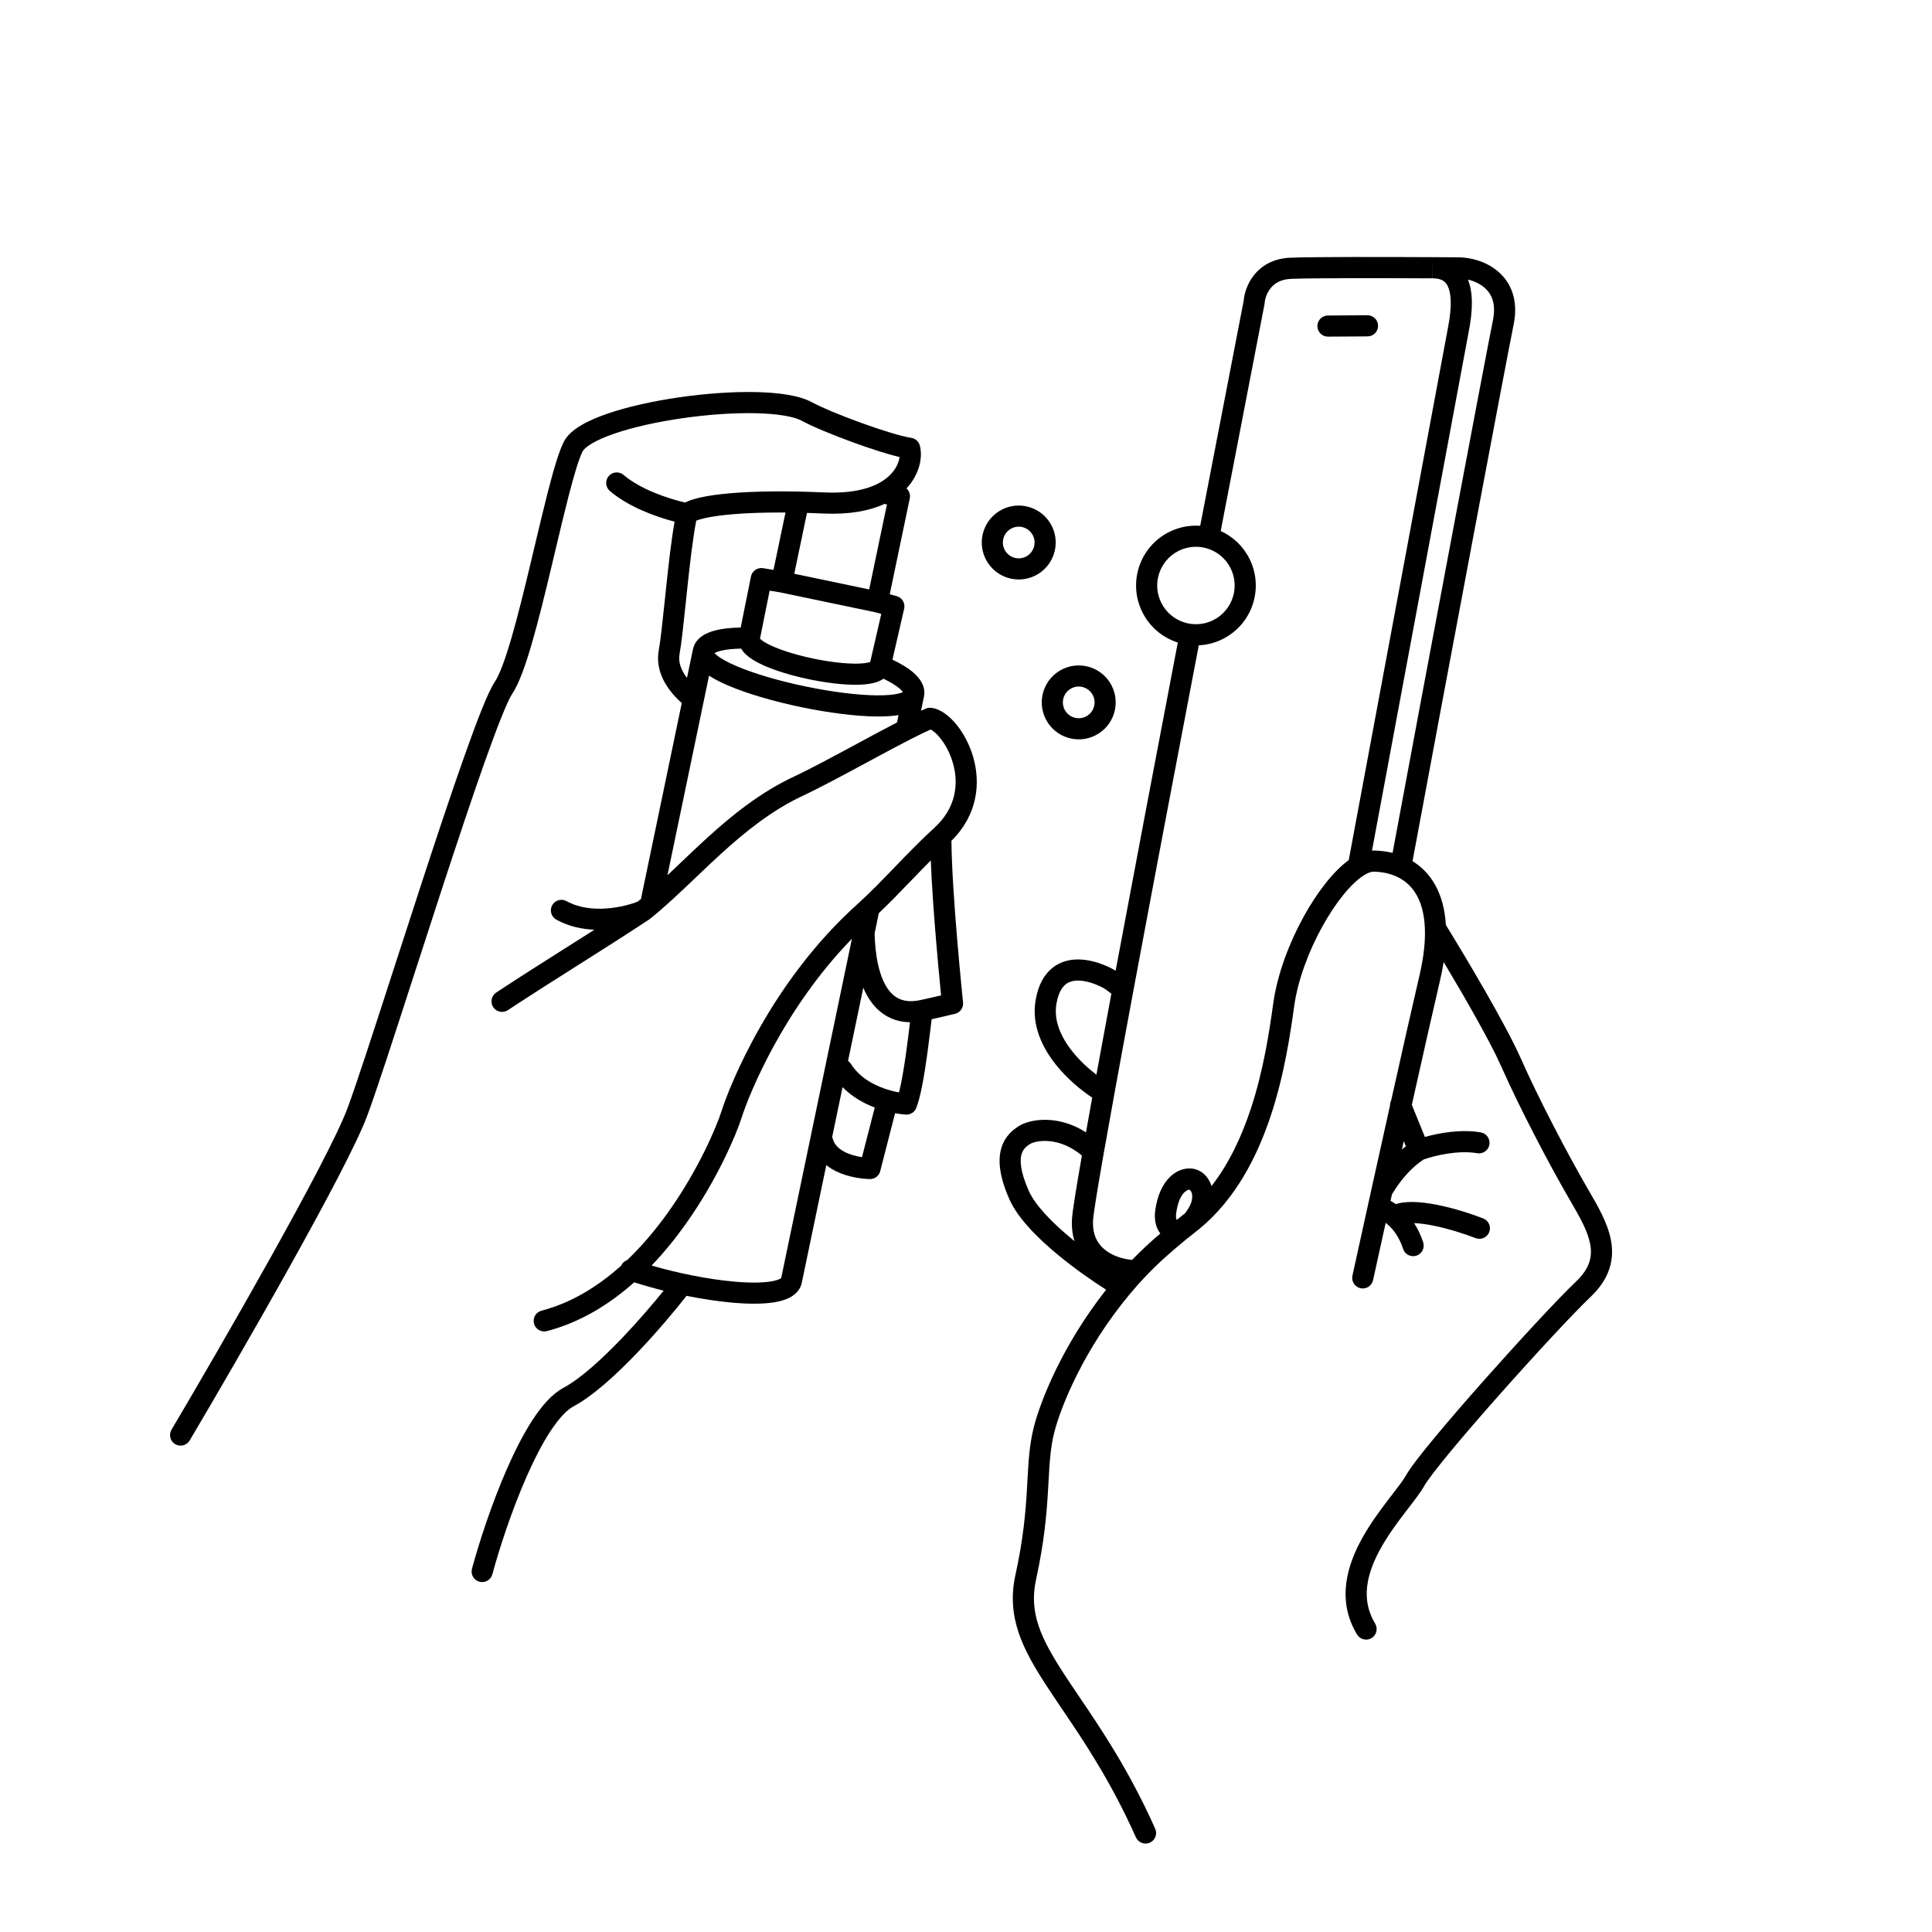<?xml version="1.0" encoding="UTF-8"?>
<!-- Uploaded to: SVG Repo, www.svgrepo.com, Generator: SVG Repo Mixer Tools -->
<svg fill="#000000" width="800px" height="800px" version="1.1" viewBox="144 144 512 512" xmlns="http://www.w3.org/2000/svg">
 <g>
  <path d="m509.2 230.33c0.012 1.547-1.234 2.809-2.781 2.816l-10.484 0.066c-1.543 0.012-2.805-1.234-2.816-2.777-0.008-1.547 1.238-2.809 2.781-2.82l10.484-0.066c1.547-0.008 2.805 1.234 2.816 2.781z"/>
  <path d="m473.58 223.73c-3.269 16.848-7.266 37.512-11.516 59.613-2.754-0.199-5.598 0.316-8.246 1.648-7.828 3.93-10.988 13.461-7.055 21.289 1.996 3.977 5.438 6.75 9.367 8-5.777 30.191-11.625 60.996-16.477 86.969-0.789-0.484-1.93-1.066-3.246-1.582-1.727-0.68-3.953-1.32-6.293-1.395-2.356-0.074-5 0.434-7.254 2.262-2.262 1.832-3.758 4.684-4.418 8.562-1.117 6.582 1.766 12.508 5.336 17 2.992 3.769 6.68 6.809 9.672 8.789-0.594 3.277-1.145 6.356-1.652 9.207-3.066-1.969-6.125-2.914-8.871-3.219-3.777-0.414-7.098 0.387-8.926 1.555-1.34 0.859-3.672 2.5-4.652 5.883-0.953 3.281-0.461 7.606 2.148 13.5 2.281 5.141 7.711 10.504 13.121 14.945 4.32 3.551 8.902 6.738 12.52 9.035-11.465 14.52-17.371 29.328-19.168 36.434-1.168 4.609-1.414 9.098-1.684 14.086v0.012c-0.027 0.477-0.055 0.957-0.082 1.445-0.016 0.254-0.027 0.508-0.043 0.766-0.348 5.965-0.922 13.105-3.07 22.898-2.449 11.191 1.969 19.727 8.434 29.598 1.199 1.836 2.481 3.727 3.82 5.711 5.93 8.766 13.039 19.277 19.684 34.172 0.629 1.41 2.285 2.043 3.695 1.414 1.414-0.629 2.047-2.285 1.418-3.695-6.863-15.383-14.285-26.352-20.227-35.129-1.316-1.945-2.559-3.785-3.707-5.539-6.379-9.742-9.574-16.547-7.648-25.336 2.231-10.184 2.832-17.645 3.188-23.766 0.047-0.781 0.09-1.539 0.129-2.269 0.281-5.043 0.496-8.949 1.52-12.996 1.707-6.746 7.836-22.109 20.074-36.719 1.191-1.426 2.445-2.844 3.754-4.242 3.531-3.773 7.195-6.965 11.258-10.297 0.477-0.391 1.02-0.816 1.598-1.266l0.023-0.02c0.559-0.438 1.152-0.898 1.684-1.336 9.57-7.848 15.332-19.066 18.957-29.969 3.633-10.922 5.211-21.801 6.238-29.164 0.949-6.773 3.777-14.363 7.359-20.883 3.633-6.606 7.785-11.656 11.117-13.746 1.203-0.758 2.051-0.965 2.559-0.957 2.137 0.039 4.207 0.445 6.039 1.273 3.852 1.742 7.25 5.637 7.555 13.82 0.129 3.375-0.281 7.473-1.434 12.414-1.871 8.016-4.637 20.27-7.504 33.129-0.211 0.414-0.32 0.883-0.305 1.359-1.637 7.344-3.301 14.848-4.848 21.84l-0.996 4.519c-1.609 7.281-3.039 13.801-4.117 18.703-0.328 1.512 0.625 3.004 2.137 3.336 1.512 0.328 3.004-0.625 3.332-2.137 0.898-4.102 2.051-9.336 3.344-15.199 0.152 0.117 0.309 0.246 0.465 0.383 1.484 1.273 3.113 3.34 4.152 6.531 0.48 1.469 2.059 2.269 3.527 1.793 1.469-0.48 2.273-2.059 1.797-3.527-0.641-1.969-1.473-3.656-2.402-5.094 1.484 0.051 3.195 0.281 5.016 0.645 4.168 0.824 8.535 2.262 11.258 3.324 1.438 0.562 3.062-0.145 3.625-1.586 0.566-1.438-0.145-3.062-1.586-3.625-2.945-1.152-7.637-2.699-12.211-3.606-2.285-0.453-4.629-0.766-6.762-0.762-1.379 0.004-2.844 0.137-4.191 0.559-0.477-0.324-0.949-0.605-1.406-0.852l0.387-1.75c2.82-4.652 5.766-7.481 8.375-9.207 2.785-1.004 9.113-2.551 14.207-1.668 1.523 0.266 2.973-0.754 3.234-2.277 0.266-1.523-0.754-2.973-2.277-3.238-5.231-0.91-11.07 0.152-14.816 1.207l-3.461-8.508c2.863-12.84 5.617-25.047 7.481-33.023 0.391-1.68 0.707-3.289 0.953-4.828 5.371 8.969 12.289 20.969 15.223 27.59 5.019 11.328 12.695 25.922 17.879 34.883 0.148 0.258 0.297 0.516 0.445 0.77 2.481 4.281 4.562 7.879 5.254 11.344 0.348 1.742 0.312 3.352-0.195 4.926-0.516 1.578-1.566 3.305-3.539 5.18-4.574 4.344-14.809 15.371-24.336 26.109-4.777 5.387-9.406 10.734-13.09 15.18-3.609 4.352-6.504 8.062-7.621 10.059-0.691 1.23-1.953 2.871-3.625 5.043l-0.008 0.008-0.023 0.035c-0.16 0.203-0.32 0.418-0.488 0.633-0.207 0.27-0.418 0.543-0.637 0.828-2.148 2.816-4.641 6.191-6.715 9.887-4.113 7.328-6.977 16.645-1.473 25.742 0.801 1.324 2.519 1.746 3.844 0.945 1.32-0.797 1.746-2.519 0.945-3.844-3.918-6.473-2.211-13.375 1.566-20.105 1.871-3.332 4.156-6.445 6.281-9.227 0.105-0.133 0.207-0.27 0.309-0.402l0.203-0.262c0.141-0.184 0.281-0.367 0.422-0.551l0.105-0.133c1.672-2.172 3.262-4.238 4.172-5.859 0.82-1.461 3.344-4.754 7.051-9.227 3.633-4.379 8.215-9.676 12.969-15.035 9.531-10.746 19.625-21.605 24.004-25.766 2.508-2.383 4.152-4.875 5.008-7.512 0.855-2.644 0.859-5.246 0.359-7.746-0.879-4.426-3.43-8.809-5.758-12.812-0.195-0.34-0.395-0.676-0.586-1.008-5.106-8.828-12.684-23.242-17.605-34.352-3.969-8.957-14.617-26.809-19.754-35.137-0.496-8.414-3.934-13.906-8.836-16.914 8.254-44.496 24.727-132.05 26.793-142.21 1.301-6.379-0.641-11.051-4.074-14.016-3.234-2.793-7.496-3.816-10.695-3.797-1.902-0.016-4.16-0.027-6.637-0.043h-0.023c-12.746-0.062-31.477-0.098-37.707 0.141-4.504 0.172-7.644 2.098-9.633 4.57-1.844 2.293-2.621 4.949-2.777 6.863zm50.117-11.574-0.008 5.602c2.164 0.012 3.301 0.695 3.973 2.051 0.852 1.723 1.254 5.09 0.035 11.207l-0.004 0.016-26.262 140.9c-4.219 3.078-8.508 8.734-11.996 15.078-3.82 6.953-6.93 15.195-7.996 22.805-1.027 7.356-2.555 17.781-6.008 28.168-2.41 7.25-5.719 14.352-10.352 20.324-0.828-2.531-2.746-4.359-5.227-4.625-3.809-0.41-8.555 2.758-9.699 11.078-0.328 2.379 0.121 4.543 1.344 6.129-2.566 2.199-5.047 4.473-7.481 6.996-2.074-0.172-4.617-0.855-6.641-2.269-2.246-1.566-3.977-4.078-3.691-8.359 0.113-1.684 1.102-7.844 2.809-17.562 0.785-4.477 1.711-9.66 2.762-15.434 0.043-0.152 0.07-0.312 0.086-0.469 1.453-8.008 3.137-17.129 4.981-27.035 5.019-26.941 11.234-59.695 17.367-91.742 2.152-0.102 4.316-0.645 6.363-1.672 7.828-3.93 10.988-13.465 7.059-21.293-1.695-3.371-4.426-5.875-7.613-7.32 4.289-22.293 8.316-43.133 11.605-60.09l0.035-0.176 0.012-0.18c0.062-0.961 0.492-2.566 1.57-3.906 0.996-1.238 2.633-2.375 5.484-2.484 6.078-0.23 24.656-0.199 37.461-0.133zm-59.93 77.16c-0.176-0.035-0.348-0.082-0.508-0.148-2.254-0.523-4.699-0.293-6.93 0.824-5.062 2.547-7.109 8.715-4.566 13.777 2.543 5.066 8.711 7.109 13.777 4.566 5.066-2.543 7.109-8.711 4.566-13.777-1.316-2.621-3.606-4.434-6.211-5.219-0.043-0.008-0.086-0.016-0.129-0.023zm69.262-71.207c1.355 3.383 1.344 8.035 0.16 13.984l-0.004 0.016-25.59 137.3c0.176-0.012 0.348-0.012 0.527-0.012 1.633 0.031 3.293 0.227 4.926 0.629 8.316-44.816 24.531-131.01 26.594-141.14 0.926-4.543-0.457-7.117-2.246-8.66-1.242-1.07-2.82-1.762-4.367-2.125zm-17.016 228.29-0.496 2.227c0.352-0.301 0.703-0.586 1.051-0.855zm-87.266 26.504c-0.191-0.152-0.383-0.309-0.574-0.469-5.375-4.414-9.859-9.059-11.559-12.891-2.359-5.328-2.316-8.195-1.891-9.672 0.402-1.379 1.281-2.078 2.297-2.727 0.5-0.32 2.457-1.016 5.297-0.703 2.414 0.266 5.383 1.262 8.395 3.801-1.52 8.711-2.481 14.688-2.613 16.637-0.152 2.262 0.098 4.262 0.648 6.023zm5.809-44.094c-2.129-1.625-4.449-3.742-6.394-6.195-3.094-3.894-4.938-8.23-4.199-12.582 0.504-2.961 1.512-4.41 2.422-5.148 0.914-0.738 2.102-1.059 3.559-1.012 1.477 0.043 3.047 0.465 4.418 1.004 1.387 0.547 2.375 1.129 2.656 1.332 0.543 0.387 1.055 0.777 1.504 1.137-1.434 7.699-2.766 14.902-3.965 21.465zm21.715 38.137 0.355-0.277 0.008-0.008c0.496-0.387 0.965-0.754 1.391-1.098 0.965-1.211 1.609-2.512 1.785-3.305 0.48-2.199-0.379-2.828-0.582-2.977l-0.016-0.012c-0.004-0.004-0.008-0.008-0.012-0.012-0.434 0.07-2.727 0.637-3.5 6.266-0.133 0.957 0.008 1.496 0.129 1.766 0.035-0.027 0.074-0.055 0.109-0.082 0.047-0.039 0.094-0.074 0.141-0.113z" fill-rule="evenodd"/>
  <path d="m405.22 292.17c2.43 4.832 8.316 6.785 13.152 4.356 4.836-2.426 6.785-8.312 4.359-13.148-2.43-4.836-8.316-6.785-13.152-4.359-4.832 2.43-6.785 8.316-4.359 13.152zm10.641-0.645c-2.074 1.039-4.594 0.203-5.637-1.867-1.039-2.074-0.203-4.598 1.867-5.637 2.074-1.043 4.598-0.203 5.637 1.867 1.039 2.07 0.203 4.594-1.867 5.637z" fill-rule="evenodd"/>
  <path d="m421.12 334.54c2.426 4.832 8.316 6.785 13.148 4.356 4.836-2.426 6.789-8.312 4.359-13.148-2.426-4.836-8.316-6.785-13.148-4.359-4.836 2.43-6.789 8.316-4.359 13.152zm5-2.512c1.043 2.07 3.566 2.906 5.637 1.867 2.074-1.043 2.91-3.566 1.871-5.637-1.043-2.074-3.566-2.91-5.637-1.867-2.074 1.039-2.91 3.562-1.871 5.637z" fill-rule="evenodd"/>
  <path d="m351.79 254.13c2.199 0.371 3.781 0.871 4.762 1.414 2.676 1.477 8.176 3.746 13.621 5.727 4.324 1.57 8.898 3.066 12.223 3.848-0.184 1.355-0.887 3.18-2.66 4.891-2.59 2.496-7.711 4.918-17.289 4.488-10.152-0.453-18.594-0.328-24.926 0.219-3.16 0.27-5.848 0.652-7.984 1.137-1.453 0.332-2.844 0.746-3.984 1.316-4.891-1.129-11.941-3.586-16.293-7.305-1.176-1.008-2.945-0.867-3.949 0.309s-0.863 2.941 0.312 3.945c4.852 4.144 11.938 6.769 17.148 8.133-0.836 4.699-1.551 10.957-2.18 16.859-0.141 1.328-0.277 2.641-0.41 3.914l-0.004 0.008c-0.598 5.699-1.117 10.672-1.605 13.359-0.828 4.574 1.273 8.414 3.188 10.855 0.984 1.25 2.004 2.246 2.769 2.926 0.051 0.047 0.102 0.086 0.148 0.129l-10.723 51.484c-0.031 0.141-0.051 0.277-0.059 0.418-0.293 0.246-0.594 0.488-0.891 0.727-1.805 0.723-4.836 1.574-8.242 1.82-3.641 0.266-7.445-0.18-10.625-1.938-1.352-0.75-3.055-0.258-3.805 1.094-0.746 1.352-0.258 3.055 1.098 3.805 3.234 1.789 6.762 2.527 10.09 2.68-2.418 1.539-4.844 3.074-7.269 4.609l-0.016 0.008c-6.246 3.957-12.523 7.926-18.727 12.02-1.289 0.852-1.645 2.586-0.793 3.879 0.848 1.289 2.586 1.645 3.875 0.793 6.156-4.059 12.391-8.008 18.652-11.969l0.012-0.008c6.25-3.957 12.527-7.93 18.73-12.02 0.07-0.047 0.137-0.098 0.203-0.148 4.012-3.203 8.086-7.082 12.215-11.023 2.199-2.098 4.418-4.215 6.652-6.25 6.57-5.984 13.582-11.605 21.758-15.426 4.492-2.106 10.754-5.481 16.836-8.758l0.113-0.062c0.496-0.266 0.988-0.535 1.48-0.797 3.621-1.953 7.094-3.812 10.066-5.332 0.094-0.043 0.188-0.09 0.277-0.141 1.941-0.992 3.66-1.828 5.055-2.441 0.152 0.078 0.332 0.188 0.547 0.336 0.574 0.41 1.242 1.035 1.93 1.879 1.379 1.684 2.68 4.055 3.445 6.769 1.508 5.344 0.906 11.812-5.094 17.211-3.305 2.973-6.762 6.559-10.137 10.059l-0.098 0.102c-3.438 3.566-6.793 7.039-9.965 9.887-22.848 20.5-33.82 47.848-36.082 54.965-1.195 3.766-5.91 15.191-14.039 26.609-3.172 4.461-6.824 8.859-10.934 12.781-0.695 0.254-1.285 0.773-1.605 1.488-6.09 5.465-13.133 9.848-21.094 11.93-1.496 0.391-2.391 1.918-2 3.414s1.922 2.391 3.418 2c8.875-2.32 16.59-7.109 23.145-12.938 2.465 0.801 5.098 1.547 7.797 2.223-2.891 3.574-6.75 8.082-10.875 12.406-5.504 5.773-11.227 10.949-15.645 13.316-3.066 1.637-5.801 4.84-8.188 8.484-2.434 3.719-4.727 8.25-6.793 12.953-4.133 9.41-7.473 19.809-9.293 26.527-0.406 1.492 0.477 3.031 1.969 3.438 1.492 0.402 3.027-0.48 3.434-1.973 1.766-6.523 5.023-16.648 9.016-25.742 2-4.551 4.148-8.773 6.352-12.137 2.254-3.441 4.359-5.66 6.144-6.617 5.277-2.828 11.531-8.594 17.055-14.387 5.117-5.363 9.824-10.988 12.895-14.902 4.086 0.82 8.16 1.441 11.895 1.785 4.34 0.395 8.398 0.434 11.543-0.105 1.559-0.27 3.086-0.711 4.34-1.469 1.285-0.777 2.457-2.008 2.789-3.801l6.469-31.047c1.672 1.336 3.59 2.156 5.215 2.66 1.66 0.512 3.231 0.77 4.367 0.895 0.574 0.066 1.055 0.102 1.395 0.117 0.172 0.008 0.309 0.016 0.41 0.016 0.031 0.004 0.062 0.004 0.086 0.004h0.094l0.012-2.797-0.012 2.797c1.285 0.008 2.406-0.859 2.727-2.106l0.523-2.055c0.324-1.27 0.773-3.016 1.262-4.93 0.707-2.75 1.5-5.848 2.148-8.367 0.434 0.078 0.828 0.145 1.176 0.191 0.496 0.07 0.902 0.117 1.188 0.145 0.145 0.012 0.262 0.023 0.344 0.027l0.074 0.008h0.059l0.016 0.004h0.004l0.148-2.797-0.148 2.797c1.199 0.062 2.305-0.645 2.746-1.758 1.16-2.91 2.094-8.457 2.797-13.418 0.359-2.555 0.672-5.07 0.93-7.195 0.035-0.262 0.062-0.516 0.094-0.762l0.098-0.809c0.059-0.477 0.113-0.922 0.16-1.328 0.938-0.211 1.984-0.453 2.938-0.676 0.879-0.207 1.695-0.398 2.285-0.539 0.203-0.047 0.375-0.086 0.52-0.121l0.445-0.105h0.004c1.367-0.328 2.281-1.617 2.137-3.016l-0.035-0.336c-0.023-0.227-0.059-0.555-0.102-0.98-0.086-0.852-0.207-2.082-0.355-3.606-0.293-3.047-0.688-7.254-1.074-11.898-0.738-8.809-1.461-19.082-1.512-26.027 7.016-6.93 7.699-15.312 5.812-22.016-0.973-3.449-2.633-6.508-4.5-8.793-0.934-1.145-1.957-2.141-3.027-2.898-1.039-0.738-2.277-1.363-3.625-1.523-0.473-0.055-0.949 0.008-1.391 0.188-0.414 0.172-0.859 0.363-1.332 0.574l0.73-3.496c0.727-2.934-1.176-5.273-2.902-6.731-1.418-1.191-3.285-2.297-5.398-3.305l3.106-13.5c0.34-1.473-0.551-2.949-2.008-3.336l-1.816-0.48 5.309-25.406c0.215-1.016-0.152-2.016-0.871-2.66 3.457-3.711 4.356-8.242 3.539-11.34-0.285-1.082-1.191-1.891-2.297-2.055-2.617-0.387-7.922-2.035-13.383-4.019-5.43-1.973-10.57-4.121-12.828-5.367-1.781-0.98-4.07-1.617-6.539-2.031-2.508-0.422-5.387-0.648-8.465-0.711-6.156-0.129-13.285 0.387-20.18 1.379-6.887 0.992-13.637 2.473-19.02 4.316-2.684 0.918-5.109 1.957-7.059 3.117-1.883 1.117-3.66 2.543-4.594 4.387-1.309 2.586-2.723 7.465-4.172 13.094-1.121 4.359-2.316 9.391-3.539 14.551v0.004h-0.004c-0.387 1.629-0.773 3.273-1.168 4.91-1.637 6.856-3.312 13.652-4.945 19.289-1.68 5.777-3.203 9.902-4.441 11.738-0.953 1.414-2.129 4.023-3.422 7.231-1.328 3.305-2.891 7.516-4.598 12.34-3.422 9.641-7.473 21.82-11.531 34.238-2.41 7.375-4.82 14.824-7.106 21.883-5.438 16.801-10.16 31.395-12.473 37.535-2.566 6.801-10.789 22.297-20.18 39.133-9.34 16.738-19.691 34.551-26.371 45.84-0.785 1.328-0.348 3.047 0.984 3.832 1.328 0.789 3.047 0.348 3.832-0.984 6.699-11.316 17.074-29.168 26.441-45.961 9.316-16.699 17.785-32.605 20.531-39.887 2.363-6.269 7.164-21.109 12.633-38.008l0.008-0.023c2.266-7.008 4.648-14.371 7.019-21.621 4.059-12.41 8.09-24.531 11.484-34.109 1.699-4.789 3.231-8.914 4.519-12.113 1.324-3.293 2.297-5.352 2.867-6.195 1.809-2.684 3.539-7.672 5.176-13.309 1.676-5.777 3.375-12.691 5.016-19.547 0.398-1.66 0.793-3.32 1.18-4.961 1.223-5.148 2.402-10.105 3.508-14.41 1.488-5.785 2.762-10.023 3.742-11.961 0.211-0.418 0.887-1.168 2.461-2.102 1.5-0.895 3.535-1.785 6.016-2.637 4.949-1.695 11.34-3.109 18-4.066 6.656-0.957 13.477-1.445 19.266-1.324 2.898 0.059 5.492 0.27 7.652 0.633zm-24.137 61.871-1.594 7.652c-1.441-1.875-2.383-4.043-1.98-6.262 0.531-2.918 1.082-8.188 1.68-13.891 0.129-1.25 0.266-2.523 0.398-3.797 0.703-6.594 1.477-13.254 2.356-17.73 0.492-0.191 1.223-0.426 2.262-0.66 1.801-0.41 4.215-0.762 7.231-1.023 3.859-0.332 8.609-0.504 14.156-0.469l-3.176 15.207-2.781-0.457c-1.488-0.242-2.898 0.734-3.195 2.211l-2.719 13.516c-2.527 0.043-4.856 0.277-6.777 0.777-2.269 0.59-5.152 1.875-5.844 4.863-0.008 0.02-0.012 0.043-0.016 0.062zm26.836-19.945 3.367-16.129c1.406 0.043 2.852 0.098 4.34 0.164 6.918 0.309 12.23-0.715 16.207-2.547l0.645 0.133-4.707 22.527zm-30.223 76.684c-1.145 1.094-2.269 2.164-3.383 3.215l11.02-52.895c1.453 0.941 3.203 1.82 5.106 2.629 5.234 2.234 12.281 4.25 19.348 5.719 7.07 1.465 14.336 2.426 20.023 2.469 2.07 0.016 4.031-0.086 5.738-0.367l-0.406 1.953c-2.832 1.465-5.973 3.148-9.125 4.848-0.516 0.277-1.031 0.559-1.551 0.836-6.137 3.309-12.254 6.609-16.594 8.641-8.938 4.18-16.445 10.242-23.156 16.359-2.461 2.242-4.781 4.457-7.019 6.594zm14.082 110.88c-6.723-0.617-14.699-2.203-21.668-4.242 3.379-3.527 6.391-7.277 9.031-10.988 8.484-11.922 13.453-23.875 14.812-28.16 1.926-6.051 10.953-28.648 29.242-47.453l-18.738 89.914c-0.02 0.016-0.043 0.035-0.078 0.062-0.035 0.02-0.074 0.047-0.121 0.078-0.41 0.246-1.172 0.531-2.398 0.742-2.43 0.418-5.926 0.426-10.082 0.047zm38.5-97.391-1.07 5.137c0.059 2.441 0.289 5.356 0.898 8.148 0.723 3.289 1.906 6.059 3.629 7.781 1.555 1.555 3.797 2.516 7.5 1.758 1.012-0.203 2.988-0.66 4.754-1.07 0.289-0.066 0.574-0.133 0.844-0.195-0.07-0.711-0.156-1.555-0.246-2.516-0.297-3.062-0.691-7.293-1.082-11.969-0.574-6.852-1.152-14.727-1.402-21.277-1.762 1.762-3.566 3.633-5.398 5.531l-0.008 0.008c-2.773 2.879-5.609 5.82-8.379 8.438-0.008 0.074-0.023 0.152-0.039 0.227zm-8.109 38.914 4.039-19.383c0.859 2.023 2.012 3.934 3.57 5.492 2.262 2.262 5.199 3.602 8.809 3.66-0.055 0.453-0.113 0.93-0.172 1.422-0.258 2.113-0.566 4.59-0.918 7.09-0.551 3.883-1.176 7.574-1.816 10.082-0.668-0.121-1.457-0.293-2.316-0.535-3.551-0.988-7.891-3.016-10.438-7.035-0.203-0.32-0.461-0.586-0.758-0.793zm-4.211 20.203 2.762-13.238c2.617 2.668 5.746 4.344 8.527 5.398-0.66 2.543-1.465 5.691-2.18 8.48-0.461 1.789-0.879 3.438-1.199 4.68-0.773-0.117-1.672-0.301-2.586-0.582-2.59-0.805-4.555-2.148-5.156-4.289-0.043-0.156-0.098-0.305-0.168-0.449zm11.336-139.11-25.203-5.266-2.699-0.441-2.555 12.73c0.027 0.031 0.066 0.066 0.109 0.105 0.508 0.477 1.465 1.086 2.922 1.758 2.871 1.32 6.969 2.551 11.238 3.438 4.269 0.883 8.5 1.371 11.617 1.305 1.59-0.031 2.68-0.211 3.293-0.426l0.031-0.012 2.934-12.742zm-0.965 13.066c0.004-0.004 0.004-0.004 0.004-0.004s-0.016 0.008-0.035 0.023c0.016-0.012 0.027-0.016 0.031-0.02zm-29.637-6.203c-0.012-0.023-0.02-0.035-0.023-0.035 0 0 0 0.004 0.004 0.008 0.004 0.008 0.012 0.016 0.02 0.027zm-4.848 2.793c-2.266 0.039-4.125 0.242-5.492 0.598-0.844 0.219-1.312 0.441-1.562 0.598 0.125 0.145 0.32 0.332 0.617 0.574 1.059 0.859 2.82 1.848 5.231 2.875 4.769 2.039 11.43 3.961 18.289 5.383 6.856 1.426 13.734 2.316 18.926 2.356 2.625 0.02 4.637-0.176 5.953-0.539 0.441-0.121 0.719-0.234 0.891-0.32-0.117-0.199-0.383-0.535-0.965-1.027-0.938-0.789-2.348-1.645-4.176-2.523-0.562 0.398-1.16 0.668-1.668 0.848-1.445 0.516-3.231 0.711-5.043 0.75-3.684 0.078-8.367-0.488-12.875-1.422-4.508-0.934-9.051-2.273-12.441-3.832-1.672-0.77-3.246-1.676-4.394-2.742-0.434-0.402-0.91-0.934-1.289-1.574zm42.945 11.723v0.023h0.004c0-0.004-0.004-0.012-0.004-0.023zm0.133-0.336c0.012-0.008 0.016-0.016 0.016-0.016 0.004 0-0.004 0.008-0.016 0.016zm-50.363-10.512s0 0.004 0.004 0.004c0 0.004 0.004 0.012 0.004 0.016 0-0.004-0.004-0.008-0.004-0.012-0.004-0.004-0.004-0.008-0.004-0.008zm17.941 165.88-0.004 0.004s-0.004 0.004-0.008 0.012c0-0.008 0.004-0.012 0.008-0.012 0-0.004 0.004-0.004 0.004-0.004z" fill-rule="evenodd"/>
 </g>
</svg>